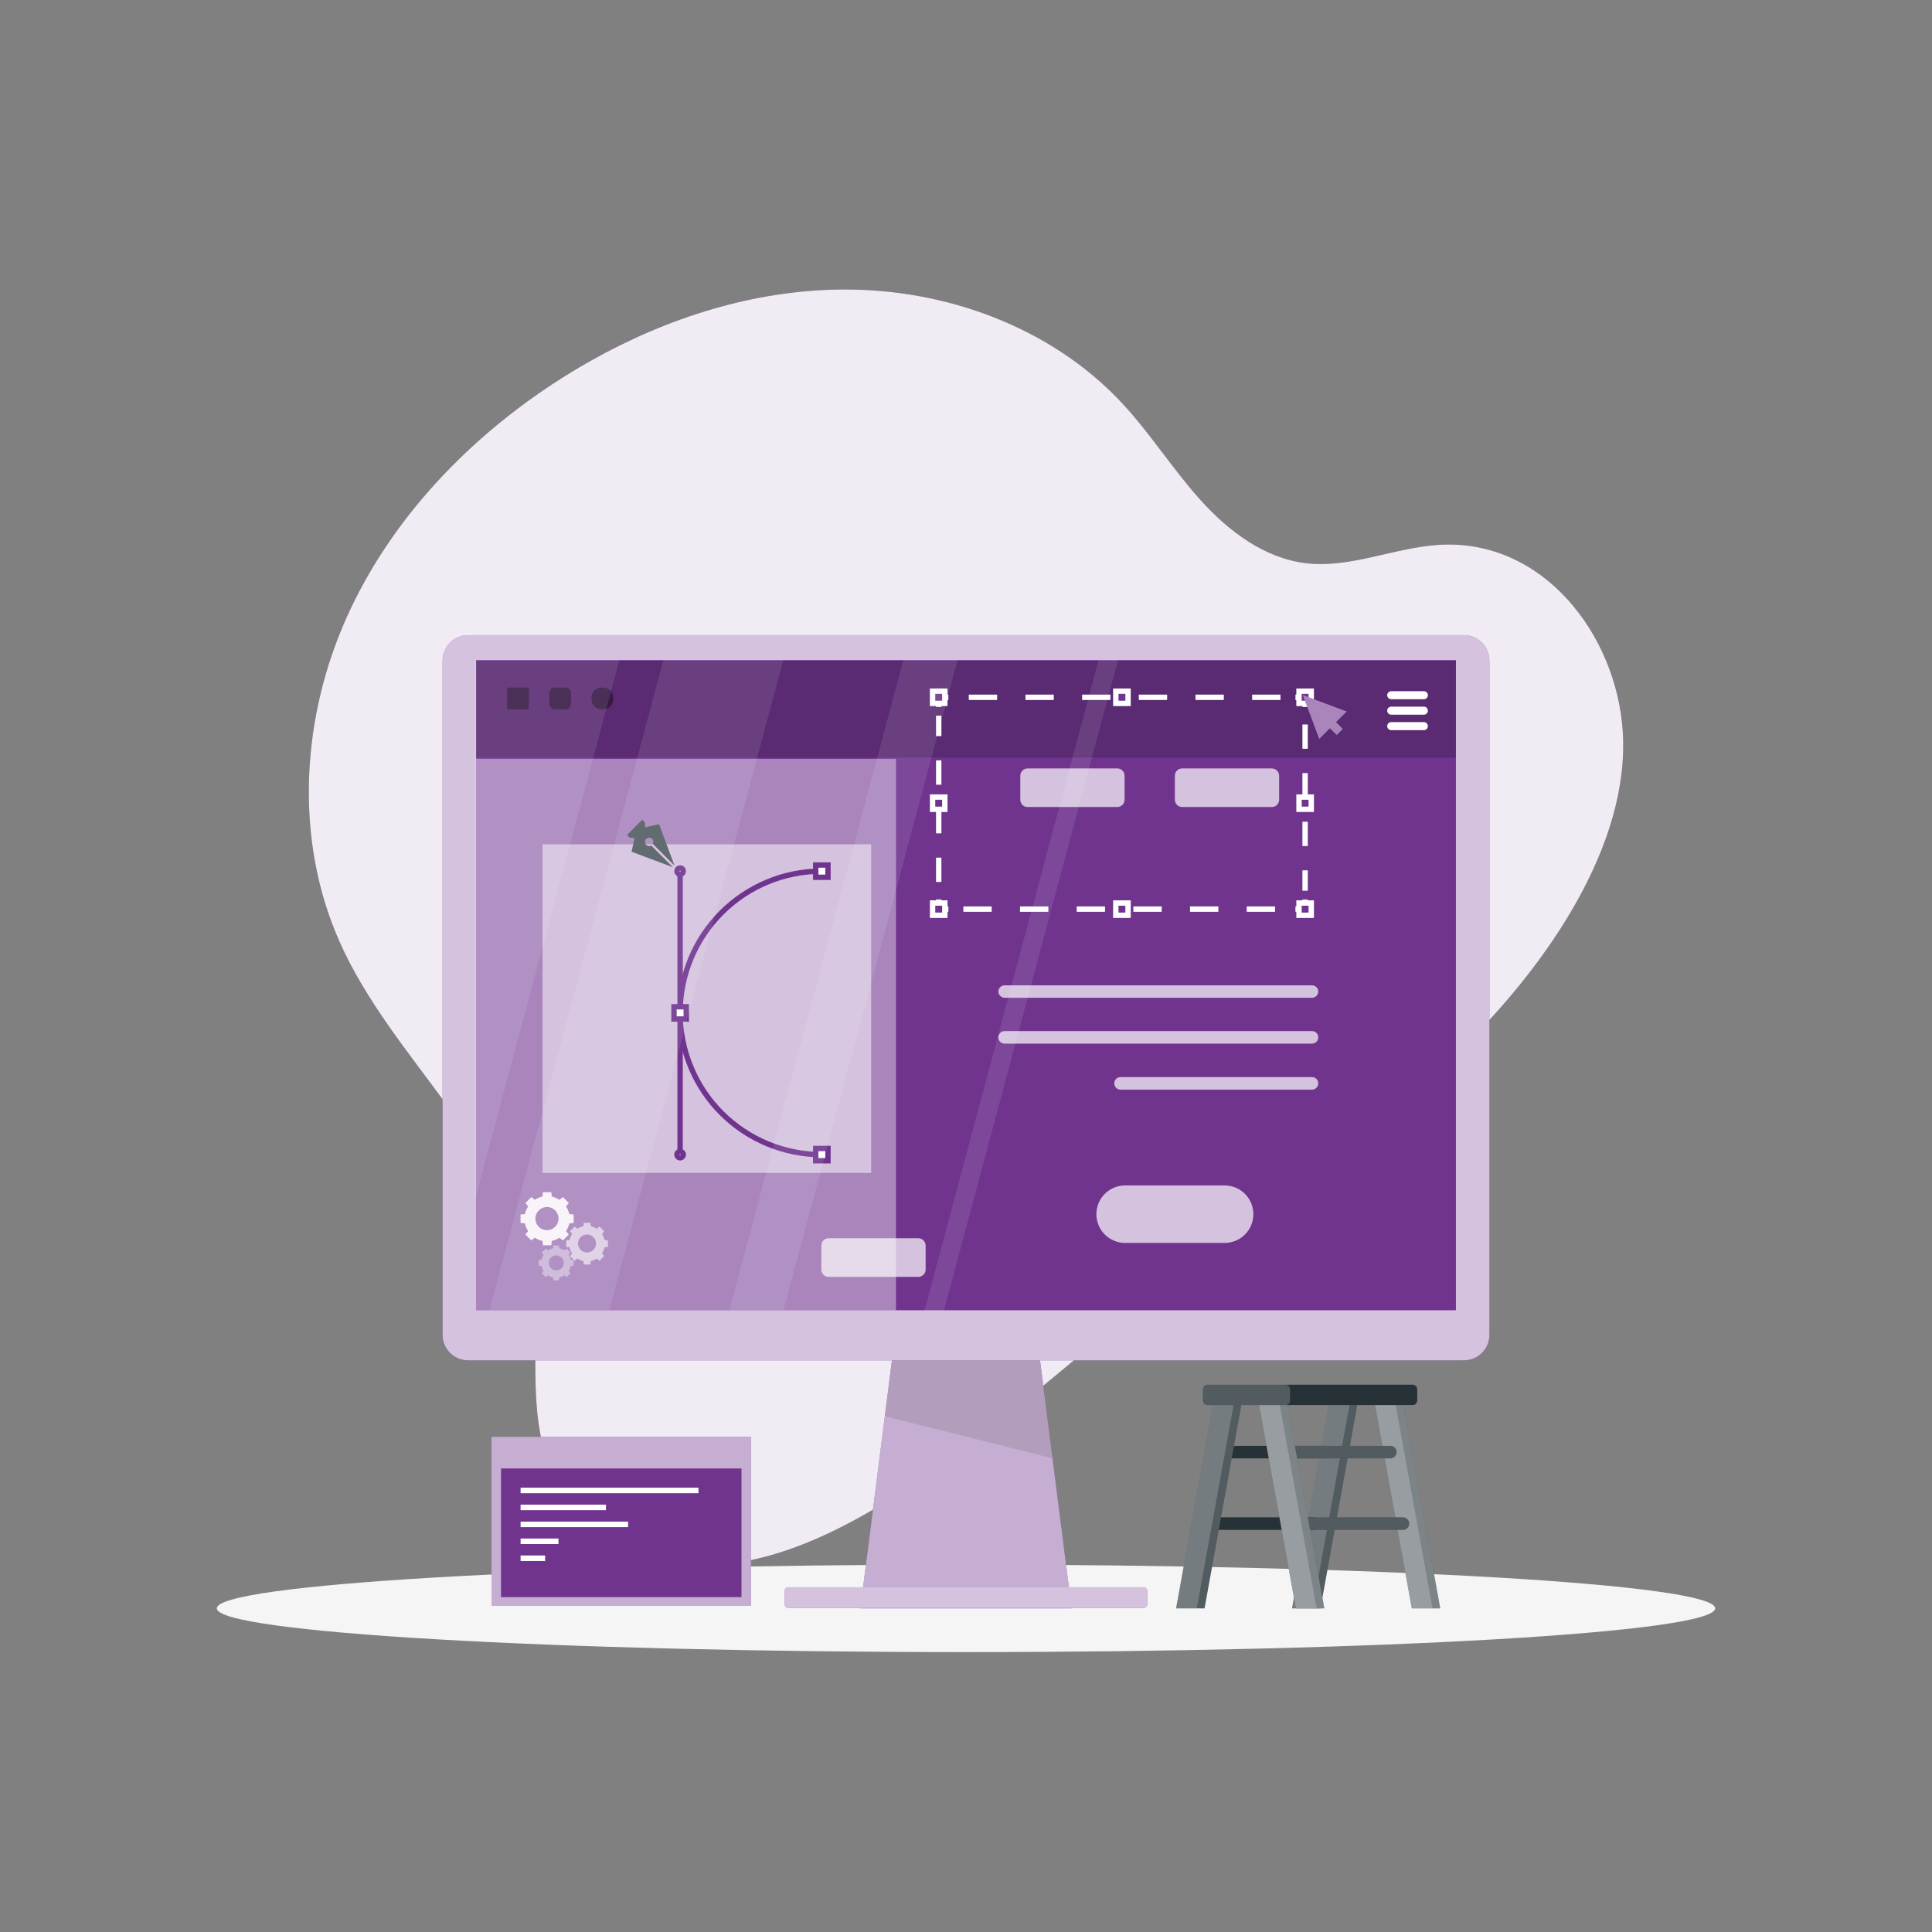 <?xml version="1.0" encoding="UTF-8"?> <svg xmlns="http://www.w3.org/2000/svg" width="360" height="360" viewBox="0 0 360 360" fill="none"><rect x="0" y="0" width="360" height="360" fill="#808080" stroke="none"/><path d="M110.102 67.212C124.459 59.141 140.573 54.05 156.996 53.942C176.263 53.813 195.876 60.977 209.037 75.067C214.344 80.762 218.513 87.429 223.725 93.204C228.938 98.978 235.591 104.004 243.317 104.94C251.625 105.926 259.733 102.06 268.085 101.527C287.525 100.303 301.161 118.253 302.371 136.173C303.811 157.471 288.079 179.618 273.895 193.838C256.687 211.082 236.556 224.942 217.245 239.652C198.432 253.973 181.389 270.914 160.61 282.485C151.567 287.525 141.631 291.557 131.277 291.657C115.567 291.816 103.385 282.355 100.613 266.853C98.892 257.234 100.562 247.457 98.978 237.809C95.054 213.991 73.058 197.532 63.266 175.471C55.08 157.068 56.023 135.273 63.864 116.719C71.705 98.165 86.011 82.757 102.823 71.654C105.192 70.092 107.625 68.609 110.102 67.212Z" fill="#70348F"></path><path opacity="0.9" d="M110.102 67.212C124.459 59.141 140.573 54.05 156.996 53.942C176.263 53.813 195.876 60.977 209.037 75.067C214.344 80.762 218.513 87.429 223.725 93.204C228.938 98.978 235.591 104.004 243.317 104.94C251.625 105.926 259.733 102.06 268.085 101.527C287.525 100.303 301.161 118.253 302.371 136.173C303.811 157.471 288.079 179.618 273.895 193.838C256.687 211.082 236.556 224.942 217.245 239.652C198.432 253.973 181.389 270.914 160.61 282.485C151.567 287.525 141.631 291.557 131.277 291.657C115.567 291.816 103.385 282.355 100.613 266.853C98.892 257.234 100.562 247.457 98.978 237.809C95.054 213.991 73.058 197.532 63.266 175.471C55.08 157.068 56.023 135.273 63.864 116.719C71.705 98.165 86.011 82.757 102.823 71.654C105.192 70.092 107.625 68.609 110.102 67.212Z" fill="white"></path><path d="M180 307.843C257.1 307.843 319.601 304.194 319.601 299.693C319.601 295.192 257.1 291.542 180 291.542C102.901 291.542 40.399 295.192 40.399 299.693C40.399 304.194 102.901 307.843 180 307.843Z" fill="#F5F5F5"></path><path d="M240.753 299.693H246.045L253.245 259.92H247.953L240.753 299.693Z" fill="#263238"></path><path opacity="0.2" d="M240.753 299.693H246.045L253.245 259.92H247.953L240.753 299.693Z" fill="white"></path><path opacity="0.2" d="M240.753 299.693H244.605L251.805 259.92H247.953L240.753 299.693Z" fill="white"></path><path d="M225.857 271.749H247.018C247.171 271.75 247.323 271.721 247.465 271.662C247.607 271.604 247.736 271.518 247.845 271.41C247.953 271.301 248.039 271.172 248.097 271.03C248.155 270.888 248.185 270.736 248.184 270.583C248.185 270.429 248.155 270.277 248.097 270.135C248.039 269.993 247.953 269.865 247.845 269.756C247.736 269.648 247.607 269.562 247.465 269.503C247.323 269.445 247.171 269.416 247.018 269.417H225.857C225.703 269.416 225.551 269.445 225.409 269.503C225.267 269.562 225.138 269.648 225.03 269.756C224.921 269.865 224.836 269.993 224.777 270.135C224.719 270.277 224.689 270.429 224.69 270.583C224.689 270.736 224.719 270.888 224.777 271.03C224.836 271.172 224.921 271.301 225.03 271.41C225.138 271.518 225.267 271.604 225.409 271.662C225.551 271.721 225.703 271.75 225.857 271.749Z" fill="#263238"></path><path d="M223.502 285.069H244.67C244.98 285.068 245.277 284.943 245.496 284.723C245.714 284.503 245.837 284.206 245.837 283.896C245.835 283.587 245.711 283.292 245.493 283.073C245.275 282.855 244.979 282.731 244.67 282.729H223.502C223.194 282.731 222.898 282.855 222.68 283.073C222.461 283.292 222.338 283.587 222.336 283.896C222.336 284.206 222.459 284.503 222.677 284.723C222.896 284.943 223.192 285.068 223.502 285.069Z" fill="#263238"></path><path d="M219.153 299.693H224.445L231.645 259.92H226.353L219.153 299.693Z" fill="#263238"></path><path opacity="0.2" d="M219.153 299.693H224.445L231.645 259.92H226.353L219.153 299.693Z" fill="white"></path><path opacity="0.2" d="M219.153 299.693H223.005L230.205 259.92H226.353L219.153 299.693Z" fill="white"></path><path d="M268.365 299.693H263.073L255.873 259.92H261.165L268.365 299.693Z" fill="#263238"></path><path opacity="0.4" d="M268.365 299.693H263.073L255.873 259.92H261.165L268.365 299.693Z" fill="white"></path><path opacity="0.2" d="M266.925 299.693H263.073L255.873 259.92H259.725L266.925 299.693Z" fill="white"></path><path d="M259.07 271.749H237.902C237.592 271.749 237.296 271.626 237.077 271.408C236.858 271.189 236.735 270.892 236.735 270.583C236.735 270.274 236.858 269.977 237.077 269.758C237.296 269.539 237.592 269.417 237.902 269.417H259.07C259.379 269.417 259.676 269.539 259.895 269.758C260.113 269.977 260.236 270.274 260.236 270.583C260.236 270.892 260.113 271.189 259.895 271.408C259.676 271.626 259.379 271.749 259.07 271.749Z" fill="#263238"></path><path d="M261.417 285.069H240.256C240.102 285.069 239.95 285.039 239.808 284.98C239.666 284.921 239.537 284.834 239.429 284.725C239.321 284.616 239.235 284.487 239.177 284.344C239.118 284.202 239.089 284.05 239.09 283.896C239.09 283.587 239.213 283.29 239.431 283.071C239.65 282.852 239.947 282.729 240.256 282.729H261.417C261.726 282.729 262.023 282.852 262.242 283.071C262.461 283.29 262.583 283.587 262.583 283.896C262.584 284.05 262.555 284.202 262.497 284.344C262.439 284.487 262.353 284.616 262.244 284.725C262.136 284.834 262.007 284.921 261.865 284.98C261.723 285.039 261.571 285.069 261.417 285.069Z" fill="#263238"></path><path opacity="0.2" d="M259.07 271.749H237.902C237.592 271.749 237.296 271.626 237.077 271.408C236.858 271.189 236.735 270.892 236.735 270.583C236.735 270.274 236.858 269.977 237.077 269.758C237.296 269.539 237.592 269.417 237.902 269.417H259.07C259.379 269.417 259.676 269.539 259.895 269.758C260.113 269.977 260.236 270.274 260.236 270.583C260.236 270.892 260.113 271.189 259.895 271.408C259.676 271.626 259.379 271.749 259.07 271.749Z" fill="white"></path><path opacity="0.2" d="M261.417 285.069H240.256C240.102 285.069 239.95 285.039 239.808 284.98C239.666 284.921 239.537 284.834 239.429 284.725C239.321 284.616 239.235 284.487 239.177 284.344C239.118 284.202 239.089 284.05 239.09 283.896C239.09 283.587 239.213 283.29 239.431 283.071C239.65 282.852 239.947 282.729 240.256 282.729H261.417C261.726 282.729 262.023 282.852 262.242 283.071C262.461 283.29 262.583 283.587 262.583 283.896C262.584 284.05 262.555 284.202 262.497 284.344C262.439 284.487 262.353 284.616 262.244 284.725C262.136 284.834 262.007 284.921 261.865 284.98C261.723 285.039 261.571 285.069 261.417 285.069Z" fill="white"></path><path d="M246.765 299.693H241.473L234.273 259.92H239.565L246.765 299.693Z" fill="#263238"></path><path opacity="0.4" d="M246.765 299.693H241.473L234.273 259.92H239.565L246.765 299.693Z" fill="white"></path><path opacity="0.2" d="M245.325 299.693H241.473L234.273 259.92H238.125L245.325 299.693Z" fill="white"></path><path d="M263.224 258.019H224.999C224.526 258.019 224.143 258.403 224.143 258.876V260.957C224.143 261.43 224.526 261.813 224.999 261.813H263.224C263.697 261.813 264.081 261.43 264.081 260.957V258.876C264.081 258.403 263.697 258.019 263.224 258.019Z" fill="#263238"></path><path opacity="0.2" d="M239.529 258.019H224.999C224.526 258.019 224.143 258.403 224.143 258.876V260.957C224.143 261.43 224.526 261.813 224.999 261.813H239.529C240.002 261.813 240.386 261.43 240.386 260.957V258.876C240.386 258.403 240.002 258.019 239.529 258.019Z" fill="white"></path><path d="M139.932 267.732H91.584V299.174H139.932V267.732Z" fill="#70348F"></path><path opacity="0.6" d="M139.932 267.732H91.584V299.174H139.932V267.732Z" fill="white"></path><path d="M138.168 273.629H93.356V297.605H138.168V273.629Z" fill="#70348F"></path><path d="M130.155 277.207H97.006V278.237H130.155V277.207Z" fill="white"></path><path d="M112.911 280.368H97.006V281.398H112.911V280.368Z" fill="white"></path><path d="M117.036 283.529H97.006V284.558H117.036V283.529Z" fill="white"></path><path d="M104.062 286.682H97.006V287.712H104.062V286.682Z" fill="white"></path><path d="M101.578 289.843H97.006V290.873H101.578V289.843Z" fill="white"></path><path d="M199.677 299.693H160.322L166.982 247.37H193.017L199.677 299.693Z" fill="#70348F"></path><path opacity="0.6" d="M199.677 299.693H160.322L164.88 263.894L166.989 247.37H193.01L196.121 271.749L199.677 299.693Z" fill="white"></path><path opacity="0.1" d="M196.121 271.749L164.88 263.894L166.989 247.37H193.01L196.121 271.749Z" fill="black"></path><path d="M272.786 118.354H87.214C86.59 118.354 85.972 118.476 85.396 118.715C84.82 118.954 84.297 119.304 83.856 119.746C83.415 120.187 83.066 120.711 82.828 121.288C82.59 121.864 82.468 122.482 82.469 123.106V248.731C82.469 249.99 82.969 251.196 83.859 252.086C84.748 252.976 85.955 253.476 87.214 253.476H272.786C274.045 253.476 275.252 252.976 276.141 252.086C277.031 251.196 277.531 249.99 277.531 248.731V123.12C277.534 122.495 277.413 121.876 277.176 121.298C276.939 120.719 276.59 120.194 276.149 119.751C275.708 119.308 275.184 118.957 274.607 118.717C274.03 118.477 273.411 118.354 272.786 118.354Z" fill="#70348F"></path><path opacity="0.7" d="M272.786 118.354H87.214C86.59 118.354 85.972 118.476 85.396 118.715C84.82 118.954 84.297 119.304 83.856 119.746C83.415 120.187 83.066 120.711 82.828 121.288C82.59 121.864 82.468 122.482 82.469 123.106V248.731C82.469 249.99 82.969 251.196 83.859 252.086C84.748 252.976 85.955 253.476 87.214 253.476H272.786C274.045 253.476 275.252 252.976 276.141 252.086C277.031 251.196 277.531 249.99 277.531 248.731V123.12C277.534 122.495 277.413 121.876 277.176 121.298C276.939 120.719 276.59 120.194 276.149 119.751C275.708 119.308 275.184 118.957 274.607 118.717C274.03 118.477 273.411 118.354 272.786 118.354Z" fill="white"></path><path d="M271.289 123.005H88.719V244.145H271.289V123.005Z" fill="#70348F"></path><path d="M213.048 295.762H146.945C146.532 295.762 146.196 296.097 146.196 296.511V298.879C146.196 299.293 146.532 299.628 146.945 299.628H213.048C213.462 299.628 213.797 299.293 213.797 298.879V296.511C213.797 296.097 213.462 295.762 213.048 295.762Z" fill="#70348F"></path><path opacity="0.7" d="M213.048 295.762H146.945C146.532 295.762 146.196 296.097 146.196 296.511V298.879C146.196 299.293 146.532 299.628 146.945 299.628H213.048C213.462 299.628 213.797 299.293 213.797 298.879V296.511C213.797 296.097 213.462 295.762 213.048 295.762Z" fill="white"></path><path opacity="0.2" d="M271.289 123.12H88.719V141.178H271.289V123.12Z" fill="black"></path><path opacity="0.4" d="M166.954 141.394H88.719V244.145H166.954V141.394Z" fill="white"></path><path d="M243.187 167.602V169.402H241.387" stroke="white" stroke-miterlimit="10"></path><path d="M237.585 169.401H178.617" stroke="white" stroke-miterlimit="10" stroke-dasharray="5.28 5.28"></path><path d="M176.717 169.402H174.917V167.602" stroke="white" stroke-miterlimit="10"></path><path d="M174.917 164.34V133.358" stroke="white" stroke-miterlimit="10" stroke-dasharray="4.53 4.53"></path><path d="M174.917 131.731V129.931H176.717" stroke="white" stroke-miterlimit="10"></path><path d="M180.519 129.931H239.487" stroke="white" stroke-miterlimit="10" stroke-dasharray="5.28 5.28"></path><path d="M241.387 129.931H243.187V131.731" stroke="white" stroke-miterlimit="10"></path><path d="M243.188 134.993V165.974" stroke="white" stroke-miterlimit="10" stroke-dasharray="4.53 4.53"></path><path d="M244.332 128.786H242.05V131.069H244.332V128.786Z" fill="#70348F" stroke="white" stroke-miterlimit="10"></path><path d="M244.332 168.264H242.05V170.546H244.332V168.264Z" fill="#70348F" stroke="white" stroke-miterlimit="10"></path><path d="M176.054 128.786H173.771V131.069H176.054V128.786Z" fill="#70348F" stroke="white" stroke-miterlimit="10"></path><path d="M176.054 168.264H173.771V170.546H176.054V168.264Z" fill="#70348F" stroke="white" stroke-miterlimit="10"></path><path d="M210.196 128.786H207.914V131.069H210.196V128.786Z" fill="#70348F" stroke="white" stroke-miterlimit="10"></path><path d="M210.196 168.264H207.914V170.546H210.196V168.264Z" fill="#70348F" stroke="white" stroke-miterlimit="10"></path><path d="M244.332 148.521H242.05V150.804H244.332V148.521Z" fill="#70348F" stroke="white" stroke-miterlimit="10"></path><path d="M176.054 148.521H173.771V150.804H176.054V148.521Z" fill="#70348F" stroke="white" stroke-miterlimit="10"></path><path opacity="0.7" d="M236.988 143.187H220.277C219.525 143.187 218.916 143.796 218.916 144.547V149.019C218.916 149.77 219.525 150.379 220.277 150.379H236.988C237.74 150.379 238.349 149.77 238.349 149.019V144.547C238.349 143.796 237.74 143.187 236.988 143.187Z" fill="white"></path><path opacity="0.7" d="M208.188 143.187H191.477C190.725 143.187 190.116 143.796 190.116 144.547V149.019C190.116 149.77 190.725 150.379 191.477 150.379H208.188C208.94 150.379 209.549 149.77 209.549 149.019V144.547C209.549 143.796 208.94 143.187 208.188 143.187Z" fill="white"></path><path opacity="0.7" d="M171.115 230.731H154.404C153.652 230.731 153.043 231.34 153.043 232.092V236.563C153.043 237.315 153.652 237.924 154.404 237.924H171.115C171.867 237.924 172.476 237.315 172.476 236.563V232.092C172.476 231.34 171.867 230.731 171.115 230.731Z" fill="white"></path><path d="M259.236 129.542H265.313" stroke="white" stroke-width="1.5" stroke-linecap="round" stroke-linejoin="round"></path><path d="M259.236 132.422H265.313" stroke="white" stroke-width="1.5" stroke-linecap="round" stroke-linejoin="round"></path><path d="M259.236 135.302H265.313" stroke="white" stroke-width="1.5" stroke-linecap="round" stroke-linejoin="round"></path><path opacity="0.5" d="M162.331 157.32H101.095V218.556H162.331V157.32Z" fill="white"></path><path d="M126.728 162.324V215.15" stroke="#70348F" stroke-miterlimit="10"></path><path d="M153.137 215.15C146.13 215.15 139.411 212.367 134.457 207.413C129.503 202.459 126.72 195.74 126.72 188.733C126.72 181.729 129.502 175.012 134.455 170.059C139.408 165.106 146.125 162.324 153.129 162.324" stroke="#70348F" stroke-miterlimit="10"></path><path d="M154.281 161.187H151.999V163.469H154.281V161.187Z" fill="white" stroke="#70348F" stroke-miterlimit="10"></path><path d="M154.281 214.005H151.999V216.288H154.281V214.005Z" fill="white" stroke="#70348F" stroke-miterlimit="10"></path><path d="M127.872 187.596H125.59V189.878H127.872V187.596Z" fill="white" stroke="#70348F" stroke-miterlimit="10"></path><path d="M127.318 162.324C127.318 162.441 127.283 162.555 127.218 162.652C127.153 162.749 127.061 162.825 126.953 162.869C126.845 162.914 126.726 162.926 126.612 162.903C126.497 162.88 126.392 162.824 126.31 162.741C126.227 162.659 126.171 162.553 126.148 162.439C126.125 162.324 126.137 162.206 126.182 162.098C126.226 161.99 126.302 161.898 126.399 161.833C126.496 161.768 126.61 161.733 126.727 161.733C126.883 161.735 127.032 161.798 127.143 161.908C127.253 162.019 127.316 162.168 127.318 162.324Z" fill="white" stroke="#70348F" stroke-miterlimit="10"></path><path d="M127.318 215.151C127.318 215.267 127.283 215.381 127.218 215.478C127.154 215.575 127.062 215.65 126.955 215.695C126.847 215.74 126.729 215.752 126.615 215.73C126.5 215.708 126.395 215.652 126.312 215.57C126.229 215.489 126.173 215.384 126.149 215.27C126.125 215.156 126.136 215.038 126.18 214.93C126.223 214.822 126.298 214.729 126.394 214.663C126.49 214.597 126.603 214.562 126.72 214.56C126.798 214.559 126.876 214.574 126.948 214.603C127.021 214.632 127.086 214.676 127.142 214.73C127.198 214.785 127.242 214.851 127.272 214.923C127.302 214.995 127.318 215.072 127.318 215.151Z" fill="white" stroke="#70348F" stroke-miterlimit="10"></path><path opacity="0.7" d="M228.19 231.602H209.65C208.229 231.602 206.867 231.038 205.862 230.033C204.857 229.029 204.293 227.666 204.293 226.245C204.293 224.825 204.857 223.462 205.862 222.458C206.867 221.453 208.229 220.889 209.65 220.889H228.19C229.61 220.889 230.973 221.453 231.978 222.458C232.982 223.462 233.547 224.825 233.547 226.245C233.547 227.666 232.982 229.029 231.978 230.033C230.973 231.038 229.61 231.602 228.19 231.602Z" fill="white"></path><path opacity="0.7" d="M244.476 185.919H187.2C186.889 185.919 186.59 185.795 186.37 185.575C186.15 185.355 186.026 185.056 186.026 184.745C186.032 184.438 186.158 184.146 186.378 183.932C186.598 183.717 186.893 183.598 187.2 183.6H244.469C244.623 183.599 244.775 183.629 244.917 183.687C245.06 183.745 245.189 183.831 245.298 183.939C245.407 184.048 245.494 184.177 245.553 184.318C245.612 184.46 245.642 184.613 245.642 184.767C245.637 185.073 245.512 185.365 245.294 185.58C245.076 185.795 244.782 185.917 244.476 185.919Z" fill="white"></path><path opacity="0.7" d="M244.476 194.465H187.2C187.046 194.465 186.894 194.436 186.751 194.378C186.609 194.32 186.48 194.234 186.371 194.125C186.261 194.017 186.175 193.888 186.116 193.746C186.057 193.604 186.026 193.452 186.026 193.298C186.026 192.987 186.15 192.688 186.37 192.468C186.59 192.248 186.889 192.125 187.2 192.125H244.469C244.78 192.125 245.079 192.248 245.299 192.468C245.519 192.688 245.642 192.987 245.642 193.298C245.642 193.607 245.519 193.904 245.301 194.123C245.082 194.342 244.785 194.465 244.476 194.465Z" fill="white"></path><path opacity="0.7" d="M244.476 203.04H208.8C208.49 203.04 208.192 202.917 207.972 202.699C207.752 202.48 207.628 202.183 207.626 201.873C207.626 201.562 207.75 201.264 207.97 201.043C208.19 200.823 208.488 200.7 208.8 200.7H244.468C244.78 200.7 245.078 200.823 245.298 201.043C245.518 201.264 245.642 201.562 245.642 201.873C245.64 202.182 245.517 202.478 245.298 202.696C245.08 202.914 244.784 203.038 244.476 203.04Z" fill="white"></path><path opacity="0.4" d="M98.532 128.124H94.485V132.17H98.532V128.124Z" fill="black"></path><path opacity="0.4" d="M105.357 128.124H103.384C102.812 128.124 102.348 128.588 102.348 129.161V131.134C102.348 131.706 102.812 132.17 103.384 132.17H105.357C105.93 132.17 106.394 131.706 106.394 131.134V129.161C106.394 128.588 105.93 128.124 105.357 128.124Z" fill="black"></path><path opacity="0.4" d="M112.414 128.124H112.068C111.046 128.124 110.218 128.952 110.218 129.974V130.32C110.218 131.342 111.046 132.17 112.068 132.17H112.414C113.436 132.17 114.264 131.342 114.264 130.32V129.974C114.264 128.952 113.436 128.124 112.414 128.124Z" fill="black"></path><path opacity="0.9" d="M106.884 227.88V226.303L106.077 226.231C105.962 225.719 105.757 225.232 105.472 224.791L105.991 224.165L104.875 223.049L104.248 223.567C103.808 223.282 103.32 223.077 102.808 222.962L102.736 222.156H101.16L101.08 222.962C100.569 223.078 100.081 223.283 99.64 223.567L99.014 223.049L97.898 224.165L98.416 224.791C98.126 225.228 97.921 225.717 97.812 226.231L96.998 226.303V227.88L97.812 227.959C97.921 228.473 98.126 228.961 98.416 229.399L97.898 230.033L99.014 231.141L99.64 230.623C100.078 230.913 100.567 231.118 101.08 231.228L101.16 232.041H102.736L102.808 231.228C103.322 231.119 103.811 230.914 104.248 230.623L104.875 231.141L105.991 230.033L105.472 229.399C105.76 228.96 105.965 228.472 106.077 227.959L106.884 227.88ZM101.923 229.226C101.496 229.226 101.078 229.099 100.723 228.862C100.368 228.625 100.091 228.287 99.927 227.893C99.764 227.498 99.721 227.064 99.804 226.645C99.888 226.226 100.093 225.841 100.395 225.539C100.698 225.237 101.082 225.031 101.501 224.948C101.92 224.864 102.355 224.907 102.749 225.071C103.144 225.234 103.481 225.511 103.719 225.866C103.956 226.221 104.083 226.639 104.083 227.066C104.083 227.639 103.855 228.188 103.45 228.594C103.045 228.999 102.496 229.226 101.923 229.226Z" fill="white"></path><path opacity="0.6" d="M113.278 232.329V231.12L112.644 231.055C112.558 230.649 112.397 230.264 112.169 229.917L112.572 229.421L111.701 228.549L111.212 228.96C110.863 228.732 110.475 228.57 110.067 228.485L110.009 227.844H108.771L108.713 228.485C108.305 228.57 107.917 228.732 107.568 228.96L107.079 228.549L106.2 229.421L106.611 229.917C106.383 230.264 106.222 230.649 106.136 231.055L105.502 231.12V232.351L106.136 232.416C106.222 232.821 106.383 233.207 106.611 233.553L106.2 234.05L107.079 234.921L107.568 234.511C107.917 234.739 108.305 234.9 108.713 234.986L108.771 235.62H110.009L110.067 234.986C110.475 234.9 110.863 234.739 111.212 234.511L111.701 234.921L112.572 234.05L112.169 233.553C112.397 233.207 112.558 232.821 112.644 232.416L113.278 232.329ZM109.39 233.388C109.058 233.389 108.733 233.292 108.456 233.109C108.179 232.925 107.963 232.664 107.835 232.357C107.707 232.051 107.673 231.713 107.737 231.387C107.8 231.061 107.96 230.762 108.194 230.526C108.428 230.291 108.727 230.131 109.053 230.065C109.378 230 109.716 230.033 110.023 230.16C110.33 230.286 110.592 230.501 110.777 230.777C110.962 231.053 111.06 231.378 111.06 231.71C111.061 231.93 111.019 232.148 110.935 232.352C110.852 232.555 110.729 232.74 110.574 232.896C110.418 233.052 110.234 233.176 110.031 233.26C109.828 233.344 109.61 233.388 109.39 233.388Z" fill="white"></path><path opacity="0.4" d="M106.884 235.836V234.799L106.351 234.749C106.28 234.408 106.146 234.083 105.955 233.791L106.301 233.381L105.581 232.661L105.163 232.999C104.871 232.809 104.547 232.675 104.206 232.603L104.155 232.07H103.104L103.054 232.603C102.713 232.675 102.388 232.809 102.096 232.999L101.679 232.661L100.959 233.381L101.304 233.791C101.114 234.083 100.98 234.408 100.908 234.749L100.368 234.799V235.836L100.908 235.886C100.978 236.23 101.113 236.557 101.304 236.851L100.959 237.262L101.679 237.982L102.096 237.636C102.386 237.831 102.711 237.968 103.054 238.039L103.104 238.572H104.141L104.191 238.039C104.534 237.968 104.859 237.831 105.149 237.636L105.567 237.982L106.287 237.262L105.941 236.851C106.133 236.557 106.267 236.23 106.337 235.886L106.884 235.836ZM103.623 236.722C103.347 236.714 103.079 236.626 102.853 236.468C102.626 236.309 102.452 236.087 102.351 235.83C102.251 235.573 102.228 235.292 102.286 235.022C102.344 234.752 102.481 234.505 102.678 234.313C102.876 234.12 103.126 233.99 103.398 233.938C103.669 233.887 103.949 233.917 104.204 234.024C104.458 234.131 104.675 234.311 104.828 234.541C104.981 234.771 105.062 235.041 105.063 235.317C105.063 235.505 105.025 235.691 104.952 235.863C104.88 236.036 104.773 236.192 104.639 236.323C104.504 236.454 104.345 236.557 104.171 236.625C103.996 236.694 103.81 236.726 103.623 236.722Z" fill="white"></path><path d="M242.77 129.521L245.822 137.685L250.927 132.573L242.77 129.521Z" fill="#70348F"></path><path d="M247.686 133.296L246.546 134.437L249.076 136.967L250.217 135.826L247.686 133.296Z" fill="#70348F"></path><path opacity="0.4" d="M250.927 132.573L242.77 129.521L245.822 137.685L247.81 135.698L249.07 136.965L250.207 135.828L248.947 134.561L250.927 132.573Z" fill="white"></path><path d="M117.691 158.702L125.373 161.582L121.349 157.557C121.2 157.643 121.027 157.677 120.856 157.655C120.686 157.633 120.528 157.556 120.405 157.435C120.256 157.286 120.173 157.084 120.173 156.873C120.173 156.663 120.256 156.461 120.405 156.312C120.554 156.163 120.756 156.079 120.967 156.079C121.178 156.079 121.38 156.163 121.529 156.312C121.649 156.434 121.727 156.592 121.749 156.763C121.771 156.933 121.737 157.106 121.651 157.255L125.676 161.28L122.796 153.597L120.247 154.159L120.153 153.245L119.671 152.762L116.849 155.585L117.331 156.067L118.253 156.161L117.691 158.702Z" fill="#263238"></path><path opacity="0.2" d="M117.691 158.702L125.373 161.582L121.349 157.557C121.2 157.643 121.027 157.677 120.856 157.655C120.686 157.633 120.528 157.556 120.405 157.435C120.256 157.286 120.173 157.084 120.173 156.873C120.173 156.663 120.256 156.461 120.405 156.312C120.554 156.163 120.756 156.079 120.967 156.079C121.178 156.079 121.38 156.163 121.529 156.312C121.649 156.434 121.727 156.592 121.749 156.763C121.771 156.933 121.737 157.106 121.651 157.255L125.676 161.28L122.796 153.597L120.247 154.159L120.153 153.245L119.671 152.762L116.849 155.585L117.331 156.067L118.253 156.161L117.691 158.702Z" fill="white"></path><g opacity="0.1"><path d="M115.416 123.005L88.358 224.107V123.005H115.416Z" fill="white"></path><path d="M145.951 123.005L113.53 244.145H91.195L123.61 123.005H145.951Z" fill="white"></path><path d="M178.424 123.005L146.002 244.145H135.9L168.322 123.005H178.424Z" fill="white"></path><path d="M208.325 123.005L175.903 244.145H172.289L204.711 123.005H208.325Z" fill="white"></path></g></svg> 